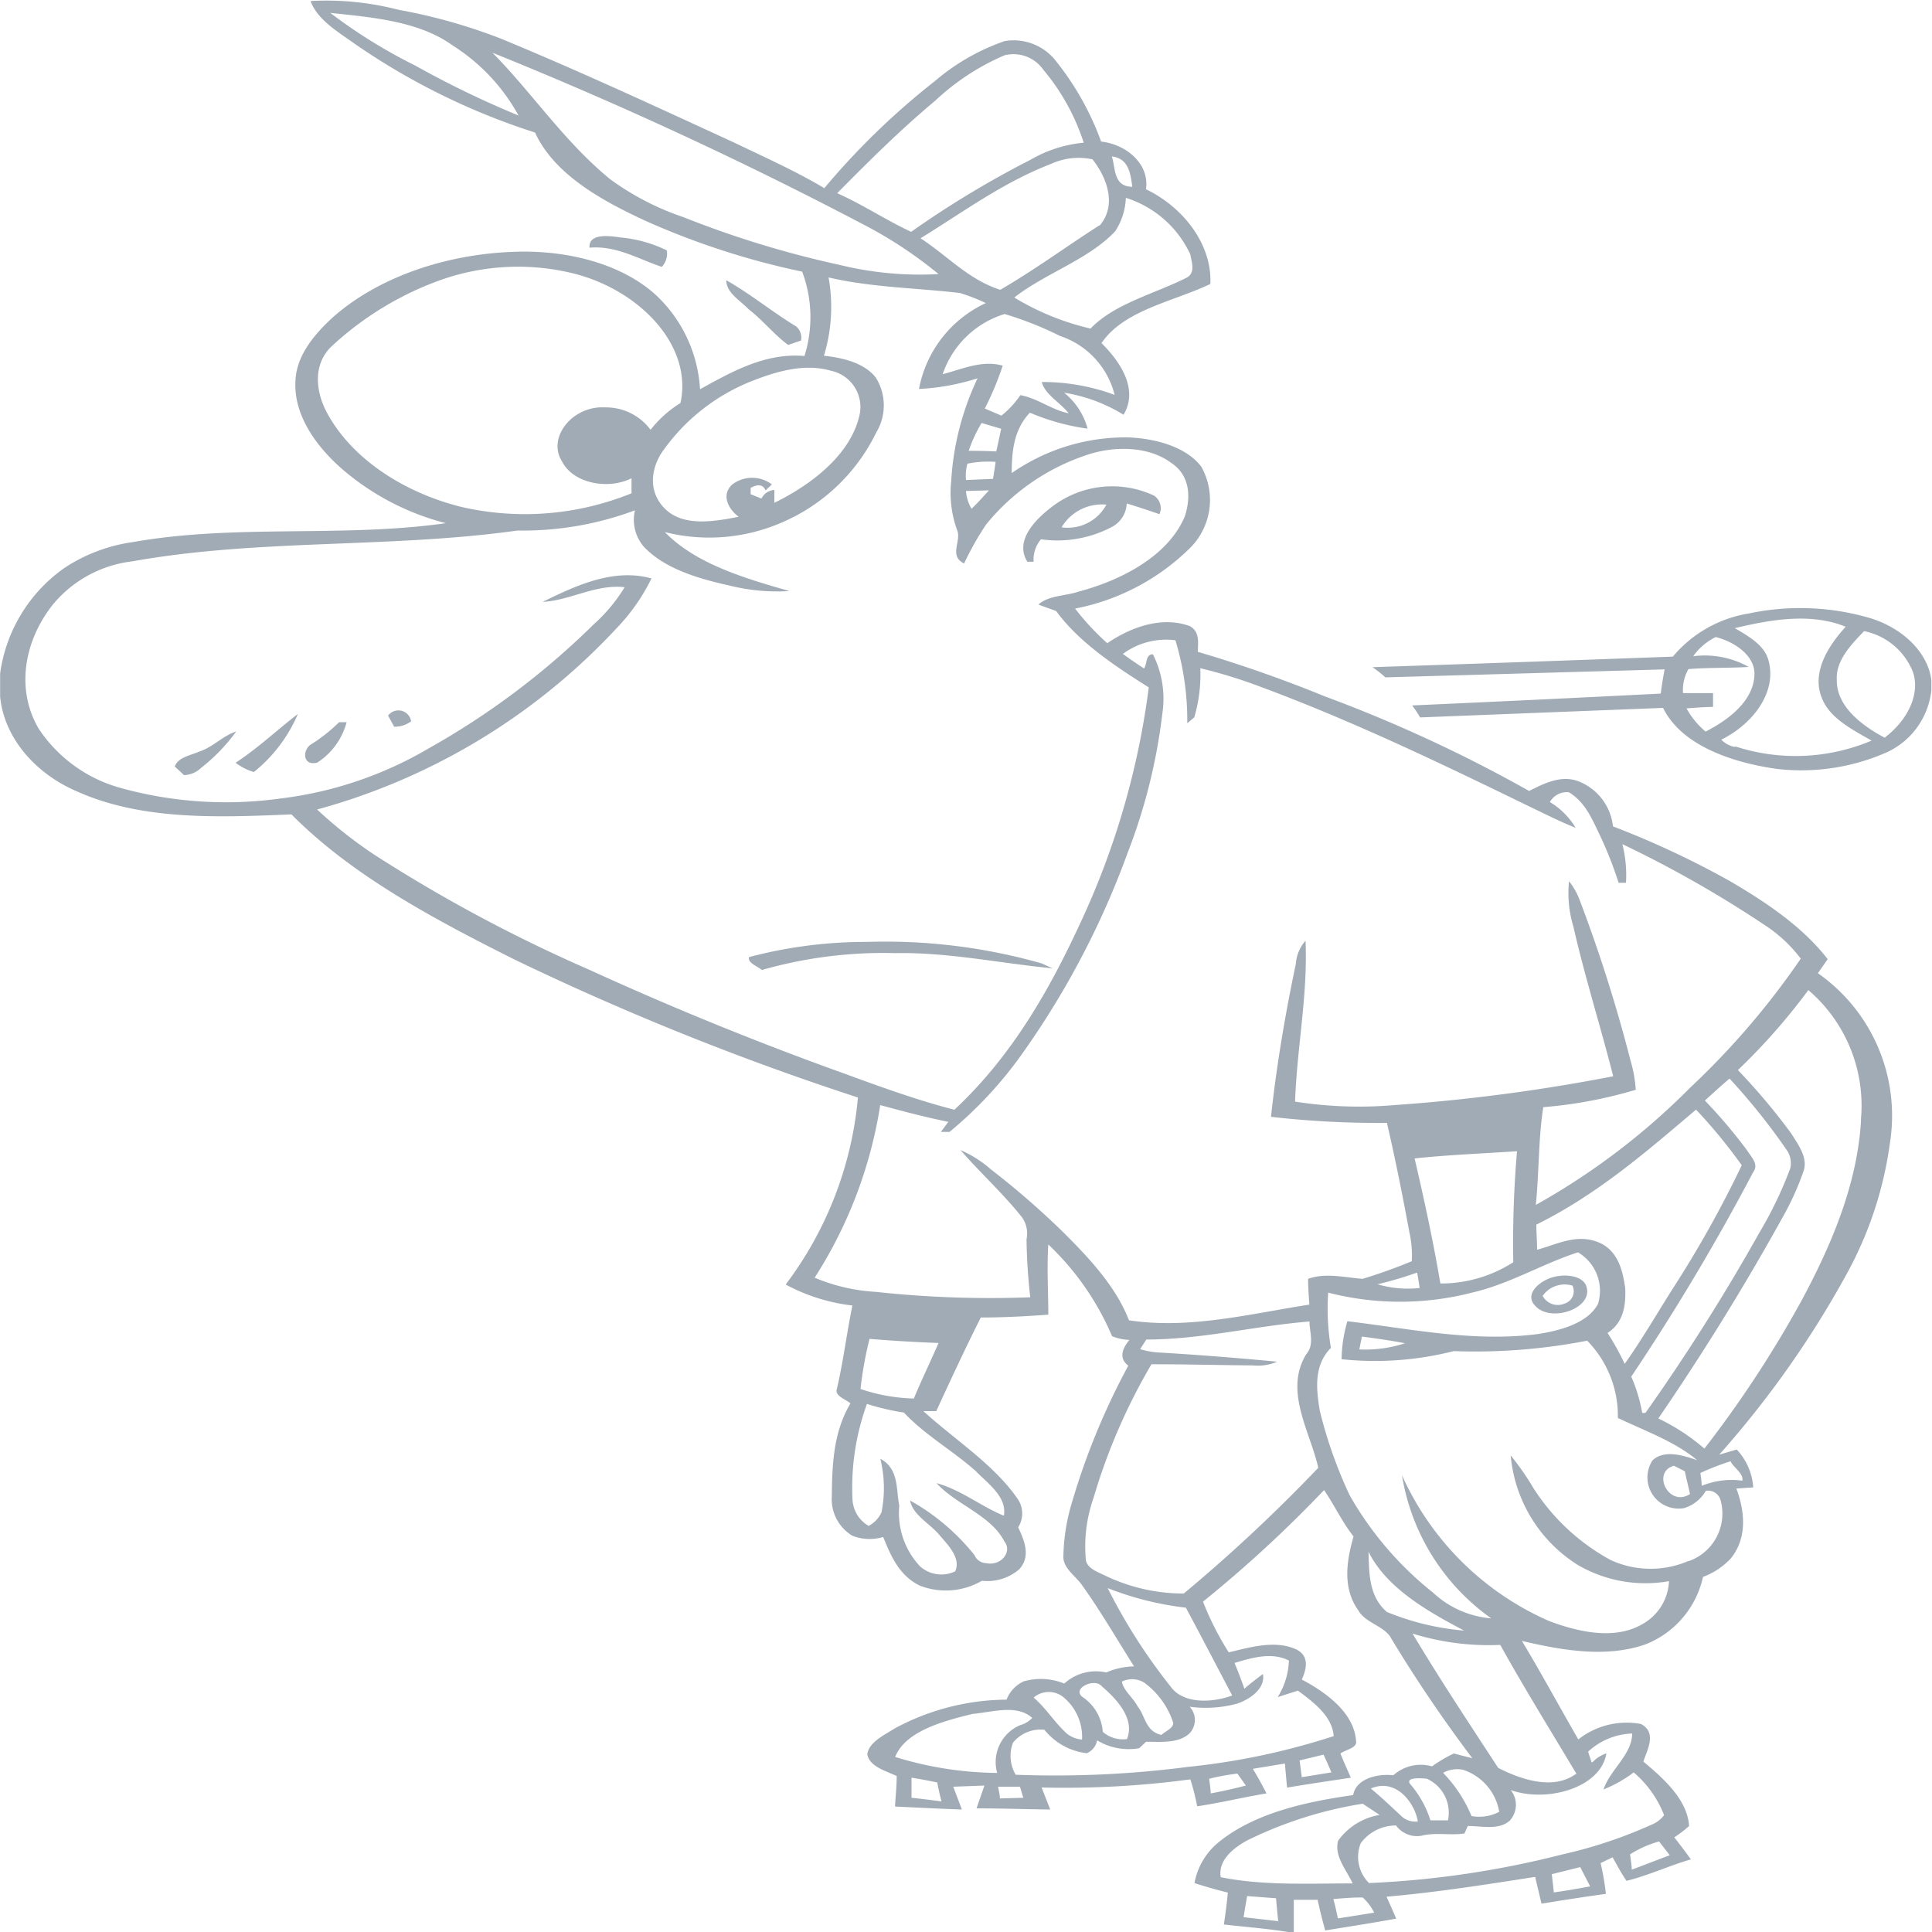 <svg id="Layer_1" data-name="Layer 1" xmlns="http://www.w3.org/2000/svg" viewBox="0 0 150 150"><defs><style>.cls-1{fill:#a0abb5;}</style></defs><title>firstbaseman</title><path class="cls-1" d="M141.14,75.56l0.76-1.09C140,72,137.2,70.1,134.33,68.42a69.43,69.43,0,0,0-9.1-4.26,4.24,4.24,0,0,0-2.76-3.53c-1.33-.46-2.65.23-3.75,0.78a110.69,110.69,0,0,0-15.88-7.35A102.18,102.18,0,0,0,93,50.61c0-.66.19-1.56-0.63-2-2.23-.82-4.68.15-6.4,1.33a19.82,19.82,0,0,1-2.5-2.69,17.39,17.39,0,0,0,9-4.78,5.27,5.27,0,0,0,.79-6.25c-1.18-1.53-3.52-2.17-5.64-2.26a15.45,15.45,0,0,0-9.07,2.77c0-1.61.14-3.36,1.41-4.69a17.42,17.42,0,0,0,4.48,1.24,5.38,5.38,0,0,0-1.82-2.79,12.57,12.57,0,0,1,4.61,1.71c1.17-1.93-.19-4.06-1.71-5.56,1.74-2.57,5.54-3.21,8.45-4.59,0.15-2.93-1.93-5.87-5-7.36,0.29-1.79-1.31-3.44-3.48-3.7a22,22,0,0,0-3.62-6.39A4.16,4.16,0,0,0,78,3.19,16.72,16.72,0,0,0,72.58,6.3,57.18,57.18,0,0,0,64,14.61c-2.23-1.33-4.65-2.41-7-3.54-6-2.76-12-5.55-18.16-8.09A43.22,43.22,0,0,0,30.94.76,22.31,22.31,0,0,0,24.11.08c0.53,1.45,2.1,2.37,3.43,3.32a52.87,52.87,0,0,0,14,6.89c1.47,3.21,5.09,5.25,8.61,6.87a59.86,59.86,0,0,0,12.13,3.93,10.08,10.08,0,0,1,.18,6.55c-3.07-.27-5.7,1.26-8.11,2.58a10.87,10.87,0,0,0-3.41-7.3c-2.72-2.49-7-3.52-11-3.37-5.21.17-10.44,1.9-14,5-1.54,1.38-2.92,3.06-3,5-0.16,2.58,1.5,5,3.58,6.83a19.89,19.89,0,0,0,8.1,4.24c-8,1.14-16.32.05-24.32,1.47a12.86,12.86,0,0,0-5.29,2,12,12,0,0,0-5,8.2v1.79c0.29,3.1,2.63,5.95,6,7.38,5.06,2.26,11,2,16.62,1.77,4.67,4.72,11,8.1,17.28,11.25A214.67,214.67,0,0,0,66.61,85.21,28.3,28.3,0,0,1,61,99.73a14.43,14.43,0,0,0,5.18,1.63c-0.44,2.14-.7,4.31-1.2,6.45-0.21.58,0.67,0.81,1.05,1.15-1.35,2.26-1.42,4.81-1.45,7.27a3.3,3.3,0,0,0,1.59,3,3.63,3.63,0,0,0,2.4.1c0.57,1.4,1.22,3,2.85,3.78a5.58,5.58,0,0,0,4.82-.38,3.77,3.77,0,0,0,2.9-.9c0.91-1,.39-2.23-0.09-3.25a2,2,0,0,0-.07-2.25c-1.83-2.64-4.84-4.54-7.29-6.77l1,0c1.12-2.43,2.25-4.87,3.46-7.27,1.75,0,3.5-.09,5.24-0.22,0-1.81-.12-3.63,0-5.45a21.24,21.24,0,0,1,4.95,7.12,3.84,3.84,0,0,0,1.35.29c-0.54.64-.86,1.42-0.09,2a54.5,54.5,0,0,0-4.35,10.54,15.41,15.41,0,0,0-.69,4.31c0,0.92,1,1.5,1.49,2.25,1.43,2,2.68,4.17,4,6.25a5.6,5.6,0,0,0-2.16.47,3.65,3.65,0,0,0-3.26.86,4.84,4.84,0,0,0-3.15-.17,2.57,2.57,0,0,0-1.33,1.42,18.48,18.48,0,0,0-8.71,2.25c-0.84.53-2,1.08-2.1,2,0.16,0.94,1.41,1.27,2.28,1.68,0,0.79-.09,1.58-0.13,2.37,1.73,0.08,3.46.17,5.19,0.23l-0.67-1.77,2.42-.09-0.61,1.77c1.91,0,3.81.07,5.72,0.09l-0.67-1.71a73.41,73.41,0,0,0,11.55-.63,18.48,18.48,0,0,1,.53,2.09c1.81-.27,3.58-0.7,5.38-1q-0.51-1-1.06-1.91l2.49-.41c0.05,0.62.11,1.25,0.17,1.87,1.65-.28,3.3-0.52,4.95-0.77-0.28-.63-0.56-1.25-0.81-1.88,0.43-.31,1.35-0.43,1.21-1-0.15-2.09-2.18-3.67-4.21-4.74,0.36-.78.62-1.83-0.43-2.34-1.62-.75-3.58-0.17-5.24.23a23,23,0,0,1-2-3.94,97.68,97.68,0,0,0,9.4-8.66c0.81,1.18,1.39,2.46,2.29,3.6-0.54,1.88-.88,4,0.37,5.74,0.56,1,2.09,1.22,2.58,2.22,1.91,3.17,4,6.24,6.27,9.26l-1.44-.37a11.54,11.54,0,0,0-1.69,1,3.19,3.19,0,0,0-3,.69c-1.34-.14-2.91.31-3.12,1.54-3.68.52-7.56,1.38-10.32,3.56a5.32,5.32,0,0,0-2,3.27c0.85,0.28,1.71.52,2.59,0.74-0.08.83-.18,1.65-0.31,2.48,1.81,0.2,3.63.34,5.43,0.65,0-.86,0-1.71,0-2.57h1.85c0.17,0.79.37,1.59,0.59,2.38,1.84-.3,3.68-0.58,5.51-0.92-0.24-.57-0.5-1.14-0.75-1.7,3.88-.34,7.71-0.94,11.54-1.54,0.16,0.69.33,1.38,0.49,2.08,1.66-.27,3.32-0.53,5-0.76a19.51,19.51,0,0,0-.41-2.39l0.93-.45c0.35,0.61.67,1.23,1.08,1.83,1.73-.43,3.31-1.18,5-1.67-0.42-.58-0.85-1.15-1.29-1.71a8.94,8.94,0,0,0,1.15-.88c-0.13-2-1.89-3.62-3.55-5,0.3-.92,1.08-2.26-0.19-2.92a6.05,6.05,0,0,0-4.86,1.2c-1.47-2.55-2.86-5.12-4.38-7.65,3.07,0.72,6.52,1.34,9.59.27a7.31,7.31,0,0,0,4.47-5.24,5.57,5.57,0,0,0,2.18-1.46c1.28-1.6,1.06-3.66.41-5.4l1.31-.09a4.77,4.77,0,0,0-1.28-2.94l-1.36.4a76,76,0,0,0,9.88-14,29.17,29.17,0,0,0,3.38-10.25A13.49,13.49,0,0,0,141.14,75.56Zm-54.6-44.9a16,16,0,0,0-5.66-1c0.27,1,1.45,1.59,2.09,2.43-1.36-.28-2.38-1.16-3.75-1.41a7.07,7.07,0,0,1-1.47,1.59l-1.29-.55a23.54,23.54,0,0,0,1.39-3.33c-1.61-.46-3.15.28-4.66,0.66A7.34,7.34,0,0,1,78,24.38a26.63,26.63,0,0,1,4.29,1.7A6.47,6.47,0,0,1,86.54,30.66ZM75,37.27A3.49,3.49,0,0,1,75.11,36a8,8,0,0,1,2.19-.14c-0.06.44-.13,0.88-0.2,1.32Zm1.79,0.8c-0.45.48-.9,1-1.36,1.43A3.12,3.12,0,0,1,75,38.12ZM75.21,35a11,11,0,0,1,1-2.16l1.52,0.45c-0.12.59-.25,1.17-0.38,1.76Q76.27,35,75.21,35ZM92.42,19.76c0.09,0.57.43,1.44-.31,1.81-2.51,1.26-5.58,2-7.44,3.94a20.16,20.16,0,0,1-5.92-2.41c2.42-1.9,5.74-2.93,7.83-5.14a5.06,5.06,0,0,0,.83-2.6A8.23,8.23,0,0,1,92.42,19.76ZM87.91,14.5c-1.5,0-1.29-1.51-1.59-2.35C87.68,12.28,87.79,13.63,87.91,14.5Zm-2.56,3c-2.58,1.65-5,3.44-7.69,5-2.47-.79-4.15-2.68-6.19-4,3.26-2,6.37-4.32,10.12-5.77a5.14,5.14,0,0,1,3.23-.36C86,13.86,86.72,16,85.35,17.54ZM72.63,7.8A18.44,18.44,0,0,1,78,4.29,2.83,2.83,0,0,1,81,5.41a16.86,16.86,0,0,1,3.14,5.67A10,10,0,0,0,80,12.41,75.76,75.76,0,0,0,70.74,18C68.75,17.07,67,15.89,65,15,67.43,12.54,69.9,10.08,72.63,7.8ZM32.24,5.09A40.89,40.89,0,0,1,25.64,1c3.3,0.35,6.92.65,9.52,2.54a14.94,14.94,0,0,1,5.1,5.43A75.61,75.61,0,0,1,32.24,5.09ZM53.06,16.86a21.08,21.08,0,0,1-5.68-2.94c-3.58-2.93-6-6.64-9.15-9.83A318.52,318.52,0,0,1,67.42,17.63a33.3,33.3,0,0,1,5.45,3.65,26.19,26.19,0,0,1-7.67-.71A77.38,77.38,0,0,1,53.06,16.86Zm5.43,12.68c1.85-.72,4-1.34,6-0.76a2.88,2.88,0,0,1,2.26,3.37c-0.63,3-3.52,5.36-6.63,6.89,0-.26,0-0.78,0-1a1.19,1.19,0,0,0-1,.67l-0.84-.34,0-.49c0.57-.32,1-0.25,1.15.2l0.5-.47a2.55,2.55,0,0,0-3.07,0c-0.87.78-.36,1.88,0.49,2.51-1.8.36-4.15,0.77-5.58-.49s-1.29-3.08-.42-4.45A15.37,15.37,0,0,1,58.49,29.54ZM25.31,31.9c-0.79-1.56-1-3.55.36-4.94a24.64,24.64,0,0,1,8.51-5.21,18,18,0,0,1,10.34-.52c5.12,1.28,9.29,5.59,8.31,10.06a8.9,8.9,0,0,0-2.32,2.08A4.3,4.3,0,0,0,47,31.63c-2.56-.16-4.55,2.36-3.36,4.2,0.84,1.68,3.55,2.23,5.39,1.3,0,0.39,0,.78,0,1.17a22,22,0,0,1-13.2,1.06C31.27,38.23,27.18,35.52,25.31,31.9ZM65.6,83.37Q55.46,79.73,45.77,75.3a118.27,118.27,0,0,1-16.63-8.89,34.2,34.2,0,0,1-4.52-3.56A49.57,49.57,0,0,0,47.85,48.8a15.22,15.22,0,0,0,2.73-3.89c-3-.84-6,0.63-8.45,1.82,2.19-.12,4.1-1.39,6.37-1.14a12.91,12.91,0,0,1-2.42,2.9A60.18,60.18,0,0,1,33.29,58.1,29.72,29.72,0,0,1,21.74,62a30.66,30.66,0,0,1-12.29-.8A11.19,11.19,0,0,1,3,56.57C1.2,53.5,1.88,49.73,4.12,46.92a9.43,9.43,0,0,1,6.17-3.34c9.82-1.76,20-1,29.89-2.39a24.86,24.86,0,0,0,9.12-1.57A3.19,3.19,0,0,0,50,42.46c1.6,1.69,4.19,2.46,6.63,3a15.38,15.38,0,0,0,4.66.43c-3.51-1-7.3-2.13-9.67-4.58a14.11,14.11,0,0,0,9-.71,14.48,14.48,0,0,0,7.4-7,4.08,4.08,0,0,0,0-4.25c-0.85-1.14-2.52-1.57-4.05-1.73a13,13,0,0,0,.36-6.08c3.32,0.78,6.81.81,10.21,1.21a15.36,15.36,0,0,1,2,.78,9.22,9.22,0,0,0-5.19,6.67,17.85,17.85,0,0,0,4.55-.83,21.45,21.45,0,0,0-2.05,8,8.5,8.5,0,0,0,.45,3.76c0.39,0.87-.68,2,0.55,2.62a23.59,23.59,0,0,1,1.69-3,16.94,16.94,0,0,1,7.88-5.44c2.1-.7,4.75-0.68,6.5.62,1.53,1,1.52,2.75,1.08,4.13-1.23,3-4.74,4.94-8.28,5.88-1,.34-2.31.28-3.1,1L82,47.44c1.76,2.41,4.5,4.23,7.19,5.93a61.72,61.72,0,0,1-5.27,18.2c-2.4,5.2-5.3,10.37-9.82,14.59C71.19,85.41,68.39,84.39,65.6,83.37Zm10.2,30.89c1,1,2.39,2,2.14,3.42-1.81-.74-3.3-2-5.23-2.53,1.53,1.68,4.25,2.51,5.27,4.53,0.64,0.79-.26,1.94-1.43,1.68a1,1,0,0,1-.89-0.62,17,17,0,0,0-5-4.24c0.21,1.15,1.59,1.81,2.32,2.73C73.65,120,74.62,121,74.16,122a2.49,2.49,0,0,1-2.73-.39,6.06,6.06,0,0,1-1.61-4.72c-0.26-1.22,0-2.85-1.47-3.63a9.53,9.53,0,0,1,.09,4.15,2.22,2.22,0,0,1-1,1.06,2.51,2.51,0,0,1-1.25-2A19,19,0,0,1,67.31,109a18.61,18.61,0,0,0,2.87.67C71.79,111.4,74,112.64,75.81,114.26Zm-4.86-5.68a13.85,13.85,0,0,1-4.13-.74,28.57,28.57,0,0,1,.7-3.89c1.78,0.15,3.57.25,5.36,0.32C72.24,105.71,71.55,107.14,70.95,108.58Zm16.71-6.08c-1-2.57-3-4.74-5.07-6.8a64.19,64.19,0,0,0-5.66-4.92,9,9,0,0,0-2.35-1.49c1.55,1.78,3.35,3.41,4.8,5.25a2.2,2.2,0,0,1,.33,1.68,44.27,44.27,0,0,0,.29,4.5,82.17,82.17,0,0,1-12-.42,14.26,14.26,0,0,1-4.74-1.1,34.72,34.72,0,0,0,5.09-13.4c1.75,0.47,3.5.94,5.29,1.3l-0.58.78h0.67a31.22,31.22,0,0,0,5.7-6.15,65.51,65.51,0,0,0,8.13-15.52,44.2,44.2,0,0,0,2.69-10.78,7.64,7.64,0,0,0-.73-4.63c-0.6,0-.43.78-0.69,1.1q-0.84-.55-1.64-1.13a5.65,5.65,0,0,1,4.08-1.06,21.56,21.56,0,0,1,.92,6.44l0.54-.45a11.6,11.6,0,0,0,.47-3.82,38.94,38.94,0,0,1,4.7,1.45c7.24,2.69,14.1,6,20.92,9.32,1.16,0.55,2.3,1.14,3.52,1.62a5.79,5.79,0,0,0-2-2,1.52,1.52,0,0,1,1.48-.76c1.34,0.82,1.84,2.2,2.44,3.41a30.72,30.72,0,0,1,1.42,3.62h0.57a9.74,9.74,0,0,0-.28-3,88,88,0,0,1,11.33,6.47,11,11,0,0,1,2.52,2.42,60.71,60.71,0,0,1-8.57,10,53.86,53.86,0,0,1-12,9.12c0.26-2.53.19-5.07,0.58-7.59A34.76,34.76,0,0,0,127,84.61a10.53,10.53,0,0,0-.42-2.32A116.38,116.38,0,0,0,122.69,70a5.42,5.42,0,0,0-.87-1.58,8.88,8.88,0,0,0,.33,3.49c0.89,3.91,2.11,7.76,3.1,11.65a139.67,139.67,0,0,1-17,2.24,32.08,32.08,0,0,1-7.7-.27c0.14-4.17,1-8.31.81-12.49a3,3,0,0,0-.75,1.79c-0.83,3.94-1.5,7.9-1.93,11.88a73.44,73.44,0,0,0,9,.47c0.66,2.83,1.22,5.67,1.75,8.52a8.07,8.07,0,0,1,.18,2.22,40.36,40.36,0,0,1-3.82,1.37c-1.4-.11-2.88-0.49-4.23,0,0,0.66.05,1.33,0.1,2C97.06,102,92.38,103.22,87.66,102.51ZM126.18,100c-0.19-1.33-.55-3-2.21-3.6s-3.16.24-4.63,0.63c0-.65-0.06-1.3-0.06-1.95,4.75-2.35,8.58-5.69,12.4-8.93a41.17,41.17,0,0,1,3.55,4.32,85.65,85.65,0,0,1-5.39,9.63c-1.22,1.93-2.36,3.9-3.7,5.79a20.75,20.75,0,0,0-1.33-2.4C126.13,102.64,126.23,101.18,126.18,100ZM136.12,91c0.46-.61-0.16-1.17-0.48-1.69a39.57,39.57,0,0,0-3.27-3.86c0.62-.58,1.26-1.15,1.91-1.71a49.16,49.16,0,0,1,4.4,5.49A1.81,1.81,0,0,1,139,90.7a30.74,30.74,0,0,1-2.4,5,157.7,157.7,0,0,1-8.85,14l-0.25,0a12.33,12.33,0,0,0-.85-2.82A173.44,173.44,0,0,0,136.12,91Zm-18.63,7a10.38,10.38,0,0,1-5.66,1.65c-0.55-3.25-1.25-6.49-2-9.71,2.63-.28,5.3-0.38,7.95-0.56A83.93,83.93,0,0,0,117.49,98Zm-7.27,2a8.32,8.32,0,0,1-3.27-.29,29.72,29.72,0,0,0,3.08-.91C110.1,99.22,110.17,99.62,110.22,100ZM88.84,130.64a6.29,6.29,0,0,1,2.21,3c0.2,0.5-.56.74-0.87,1.06-1.27-.28-1.24-1.47-1.86-2.22-0.33-.66-1.09-1.21-1.22-1.92A1.8,1.8,0,0,1,88.84,130.64Zm-3.28.3c1.24,1.06,2.55,2.55,1.94,4.08a2.36,2.36,0,0,1-1.88-.56,3.57,3.57,0,0,0-1.52-2.67C83.1,131.13,85,130.21,85.56,130.94Zm-2.89.92a4,4,0,0,1,1.34,3.2,2.18,2.18,0,0,1-1.14-.43c-1-.89-1.64-2-2.62-2.83A1.81,1.81,0,0,1,82.67,131.86Zm-11.9,7.72,0-1.56q1,0.16,2,.37c0.09,0.49.2,1,.33,1.47C72.33,139.76,71.55,139.66,70.77,139.58Zm-1.27-3.17c0.79-2,3.71-2.78,6-3.34,1.5-.13,3.45-0.78,4.64.31a2,2,0,0,1-.93.56,3.11,3.11,0,0,0-1.79,3.71A27.54,27.54,0,0,1,69.5,136.41Zm8.13,3.22c0-.31-0.09-0.61-0.14-0.91l1.7,0,0.26,0.86ZM94,139.24c0-.28-0.09-0.86-0.12-1.14a19.14,19.14,0,0,1,2.19-.4l0.66,0.93C95.84,138.86,94.93,139.07,94,139.24Zm7.07-1.26c-0.06-.43-0.11-0.87-0.17-1.3l1.86-.45c0.21,0.46.42,0.91,0.61,1.38Zm-1-9.05a5.67,5.67,0,0,1-.87,2.83l1.57-.5c1.27,0.94,2.66,2,2.78,3.53a54.25,54.25,0,0,1-11.3,2.39,80.15,80.15,0,0,1-13.39.61,2.86,2.86,0,0,1-.21-2.49,2.75,2.75,0,0,1,2.44-1,4.93,4.93,0,0,0,3.29,1.82,1.35,1.35,0,0,0,.8-1,4.72,4.72,0,0,0,3.27.61l0.53-.5c1.15,0,2.55.14,3.38-.66a1.5,1.5,0,0,0,0-2.06,9.34,9.34,0,0,0,3.69-.24c1.11-.38,2.21-1.24,2-2.3-0.49.37-1,.76-1.44,1.14-0.23-.68-0.49-1.34-0.76-2C97.19,128.71,98.75,128.24,100.08,128.93Zm-4.41,2.71c-1.54.57-3.79,0.67-4.76-.68A43.83,43.83,0,0,1,86,123.3a24.1,24.1,0,0,0,6.07,1.52C93.29,127.09,94.47,129.37,95.67,131.64Zm-3.77-7.92a14,14,0,0,1-6-1.35c-0.61-.3-1.45-0.57-1.58-1.22a11.36,11.36,0,0,1,.6-4.88,46.09,46.09,0,0,1,4.49-10.35c2.63,0,5.26.07,7.88,0.09a3.73,3.73,0,0,0,1.88-.29c-3.1-.29-6.21-0.54-9.32-0.72a6.48,6.48,0,0,1-1.32-.25L89,104c4.3,0,8.43-1.06,12.67-1.4,0,0.85.4,1.79-.26,2.55-1.74,2.86.32,6,.94,8.81A125.4,125.4,0,0,1,91.91,123.72Zm15.81,1.45c-1.45-1.22-1.4-3.1-1.45-4.69,1.38,2.76,4.45,4.56,7.43,6.12A20.18,20.18,0,0,1,107.72,125.17Zm5.93,12.25a4.16,4.16,0,0,1,2.77,3.25,3.35,3.35,0,0,1-2.15.33,10.81,10.81,0,0,0-2.21-3.36A2.29,2.29,0,0,1,113.65,137.42Zm-2.85.68a2.89,2.89,0,0,1,1.64,3.23l-1.36,0a8.1,8.1,0,0,0-1.6-2.85C109.14,137.94,110.43,138.07,110.8,138.1Zm-0.72,3.32a1.57,1.57,0,0,1-1.24-.4c-0.78-.73-1.56-1.47-2.39-2.16C108.44,138,109.87,140.06,110.08,141.42Zm-13.51,7.43c0.09-.55.18-1.1,0.28-1.64l2.24,0.17c0.05,0.59.11,1.19,0.17,1.78Zm-1.77-3.1c-0.23-1.26.9-2.25,2.11-2.89a31.42,31.42,0,0,1,8.91-2.82l1.31,0.87a5,5,0,0,0-3.22,2c-0.32,1.21.64,2.24,1.13,3.32C101.63,146.22,98.14,146.42,94.8,145.75Zm9.09,3.19c-0.1-.51-0.21-1-0.35-1.5,0.76-.06,1.51-0.13,2.28-0.12a3.88,3.88,0,0,1,.89,1.18C105.78,148.64,104.84,148.8,103.89,148.94Zm16.77-2c-0.05-.48-0.11-1-0.16-1.43l2.21-.55,0.77,1.5C122.55,146.62,121.61,146.8,120.67,146.92Zm9-2.9c-1,.37-2,0.77-2.95,1.12,0-.3-0.1-0.9-0.13-1.19a8.33,8.33,0,0,1,2.25-1Zm-6.07-7.21L123.3,136a5.28,5.28,0,0,1,3.42-1.41c0,1.63-1.72,2.81-2.22,4.34a10.15,10.15,0,0,0,2.34-1.32,8.31,8.31,0,0,1,2.36,3.32,2.29,2.29,0,0,1-1,.75,35.92,35.92,0,0,1-6.91,2.3,73.16,73.16,0,0,1-15,2.22,2.86,2.86,0,0,1-.64-3.1,3.39,3.39,0,0,1,2.74-1.37,2,2,0,0,0,2,.79c1.08-.27,2.21,0,3.31-0.17l0.26-.58c1.08,0,2.41.34,3.25-.41a1.82,1.82,0,0,0,.08-2.38c2.82,1,7-.17,7.43-2.85A2.62,2.62,0,0,0,123.65,136.81Zm-1.25.92c-1.77,1.27-4.3.38-6-.49-2.25-3.45-4.55-6.91-6.65-10.43a19.93,19.93,0,0,0,6.81.88C118.35,131.08,120.41,134.39,122.4,137.73Zm8.73-16.54a7.41,7.41,0,0,1-6-.09,16.46,16.46,0,0,1-6-5.59,20.39,20.39,0,0,0-1.76-2.53,11.21,11.21,0,0,0,5.19,8.49,10.42,10.42,0,0,0,7.1,1.27,4,4,0,0,1-2.09,3.35c-2.16,1.25-5,.58-7.21-0.25a22.33,22.33,0,0,1-11.43-11.32,16.9,16.9,0,0,0,6.93,11.11,7.5,7.5,0,0,1-4.52-2,26.15,26.15,0,0,1-6.48-7.57,35.22,35.22,0,0,1-2.31-6.54c-0.27-1.64-.5-3.51.86-4.89a18.44,18.44,0,0,1-.21-4.29,22.4,22.4,0,0,0,11.16,0c2.95-.68,5.42-2.22,8.23-3.13a3.46,3.46,0,0,1,1.56,4c-0.78,1.49-2.91,2.08-4.72,2.35-4.95.64-9.87-.42-14.74-1a11,11,0,0,0-.45,2.95,24.87,24.87,0,0,0,8.71-.63,45.52,45.52,0,0,0,10.36-.81,8.35,8.35,0,0,1,2.38,6c2.09,1,4.42,1.82,6.16,3.28-1.07-.37-2.53-0.84-3.46,0a2.42,2.42,0,0,0,2.44,3.72,2.94,2.94,0,0,0,1.69-1.34,1,1,0,0,1,1.14.71A3.91,3.91,0,0,1,131.13,121.2Zm-22-16.91a9.93,9.93,0,0,1-3.51.47c0.06-.33.13-0.66,0.2-1C106.88,103.92,108,104.08,109.09,104.29ZM131.21,116c-1.67,1.06-3-1.73-1.24-2.2l0.84,0.43C130.92,114.79,131.08,115.37,131.21,116Zm3.16-2.52c0.26,0.5,1,.91.91,1.48a6.14,6.14,0,0,0-3.16.4c0-.34-0.07-0.68-0.1-1A19.46,19.46,0,0,1,134.37,113.45Zm10.12-26.5c-0.28,4.88-2.24,9.58-4.62,14a87.34,87.34,0,0,1-7.54,11.49,15.92,15.92,0,0,0-3.58-2.34q5.19-7.57,9.57-15.47A21.74,21.74,0,0,0,140,91c0.42-1.07-.37-2.1-0.93-3a48.82,48.82,0,0,0-4.14-4.92,48.41,48.41,0,0,0,5.47-6.21A11.8,11.8,0,0,1,144.48,86.94Z" transform="translate(0 0)"/><path class="cls-1" d="M51.77,19.44a10.23,10.23,0,0,0-3.58-1c-0.91-.14-2.5-0.34-2.42.79,2.07-.18,3.79.88,5.61,1.49A1.49,1.49,0,0,0,51.77,19.44Z" transform="translate(0 0)"/><path class="cls-1" d="M58.11,24c1.12,0.86,1.95,1.94,3.08,2.78l1-.34a1.14,1.14,0,0,0-.38-1.1c-1.87-1.13-3.51-2.5-5.42-3.58C56.38,22.73,57.48,23.33,58.11,24Z" transform="translate(0 0)"/><path class="cls-1" d="M80.25,43.61a2.45,2.45,0,0,1,.57-1.74,9.06,9.06,0,0,0,5.47-.94,2.16,2.16,0,0,0,1.19-1.84c0.86,0.26,1.7.54,2.54,0.83a1.16,1.16,0,0,0-.44-1.45,7.68,7.68,0,0,0-7.82.81c-1.42,1.06-3,2.71-2,4.33h0.52Zm5.65-4.43a3.4,3.4,0,0,1-3.48,1.76A3.65,3.65,0,0,1,85.9,39.18Z" transform="translate(0 0)"/><path class="cls-1" d="M145.23,48a19.26,19.26,0,0,0-9.45-.37,9.7,9.7,0,0,0-5.9,3.35q-11.66.43-23.32,0.82,0.54,0.37,1,.79l21.68-.62c-0.12.63-.22,1.25-0.3,1.88q-9.65.49-19.3,0.92,0.34,0.45.62,0.93l18.86-.74c1.42,2.9,5.33,4.25,8.86,4.74a16.43,16.43,0,0,0,8.55-1.31,6,6,0,0,0,3.42-4.8V52.81C149.68,50.63,147.71,48.77,145.23,48Zm-14.29,7c0.68-.06,1.37-0.1,2.06-0.12,0-.27,0-0.81,0-1.07-0.78,0-1.55,0-2.33,0a3.24,3.24,0,0,1,.42-1.86c1.55-.13,3.12-0.07,4.68-0.17a7,7,0,0,0-4.31-.83,4.62,4.62,0,0,1,1.75-1.49c1.61,0.41,3.12,1.56,3,3-0.1,1.92-1.9,3.38-3.79,4.34A6.35,6.35,0,0,1,130.94,55Zm3.78,3a2,2,0,0,1-1.08-.57c2.53-1.26,4.36-3.76,3.65-6.21-0.32-1.13-1.52-1.82-2.6-2.45,2.76-.66,5.9-1.22,8.61-0.11-1.44,1.58-2.68,3.63-1.82,5.61,0.62,1.5,2.32,2.37,3.83,3.23A15.13,15.13,0,0,1,134.72,57.95Zm11.64-.71c-1.92-1-3.78-2.52-3.75-4.48-0.1-1.48,1.05-2.71,2.12-3.81a5.19,5.19,0,0,1,3.8,3.2C149.11,54,148,56,146.36,57.24Z" transform="translate(0 0)"/><path class="cls-1" d="M30.13,55.56l0.47,0.86A2.08,2.08,0,0,0,31.92,56,1,1,0,0,0,30.13,55.56Z" transform="translate(0 0)"/><path class="cls-1" d="M19.71,59.94a11.64,11.64,0,0,0,3.42-4.51c-1.63,1.25-3.09,2.65-4.84,3.79A4.34,4.34,0,0,0,19.71,59.94Z" transform="translate(0 0)"/><path class="cls-1" d="M24.11,57.82c-0.62.43-.63,1.67,0.52,1.39a5.35,5.35,0,0,0,2.28-3.14H26.33A12.77,12.77,0,0,1,24.11,57.82Z" transform="translate(0 0)"/><path class="cls-1" d="M15.48,58.35c-0.71.31-1.66,0.45-1.91,1.16l0.72,0.67a2,2,0,0,0,1.32-.56,14,14,0,0,0,2.73-2.83C17.26,57.15,16.54,58,15.48,58.35Z" transform="translate(0 0)"/><path class="cls-1" d="M80.88,74.8a44.35,44.35,0,0,0-13.56-1.67,35.46,35.46,0,0,0-9.17,1.18c-0.11.47,0.67,0.7,1,1A34.35,34.35,0,0,1,69.48,74c4.13-.08,8.17.79,12.24,1.18Z" transform="translate(0 0)"/><path class="cls-1" d="M123.2,100c-0.21-1.08-2-1.15-3-.71s-1.76,1.33-1,2.1C120.37,102.69,123.58,101.64,123.2,100Zm-1.1-.15a1,1,0,0,1-.63,1.36,1.33,1.33,0,0,1-1.7-.6A2.09,2.09,0,0,1,122.1,99.82Z" transform="translate(0 0)"/></svg>